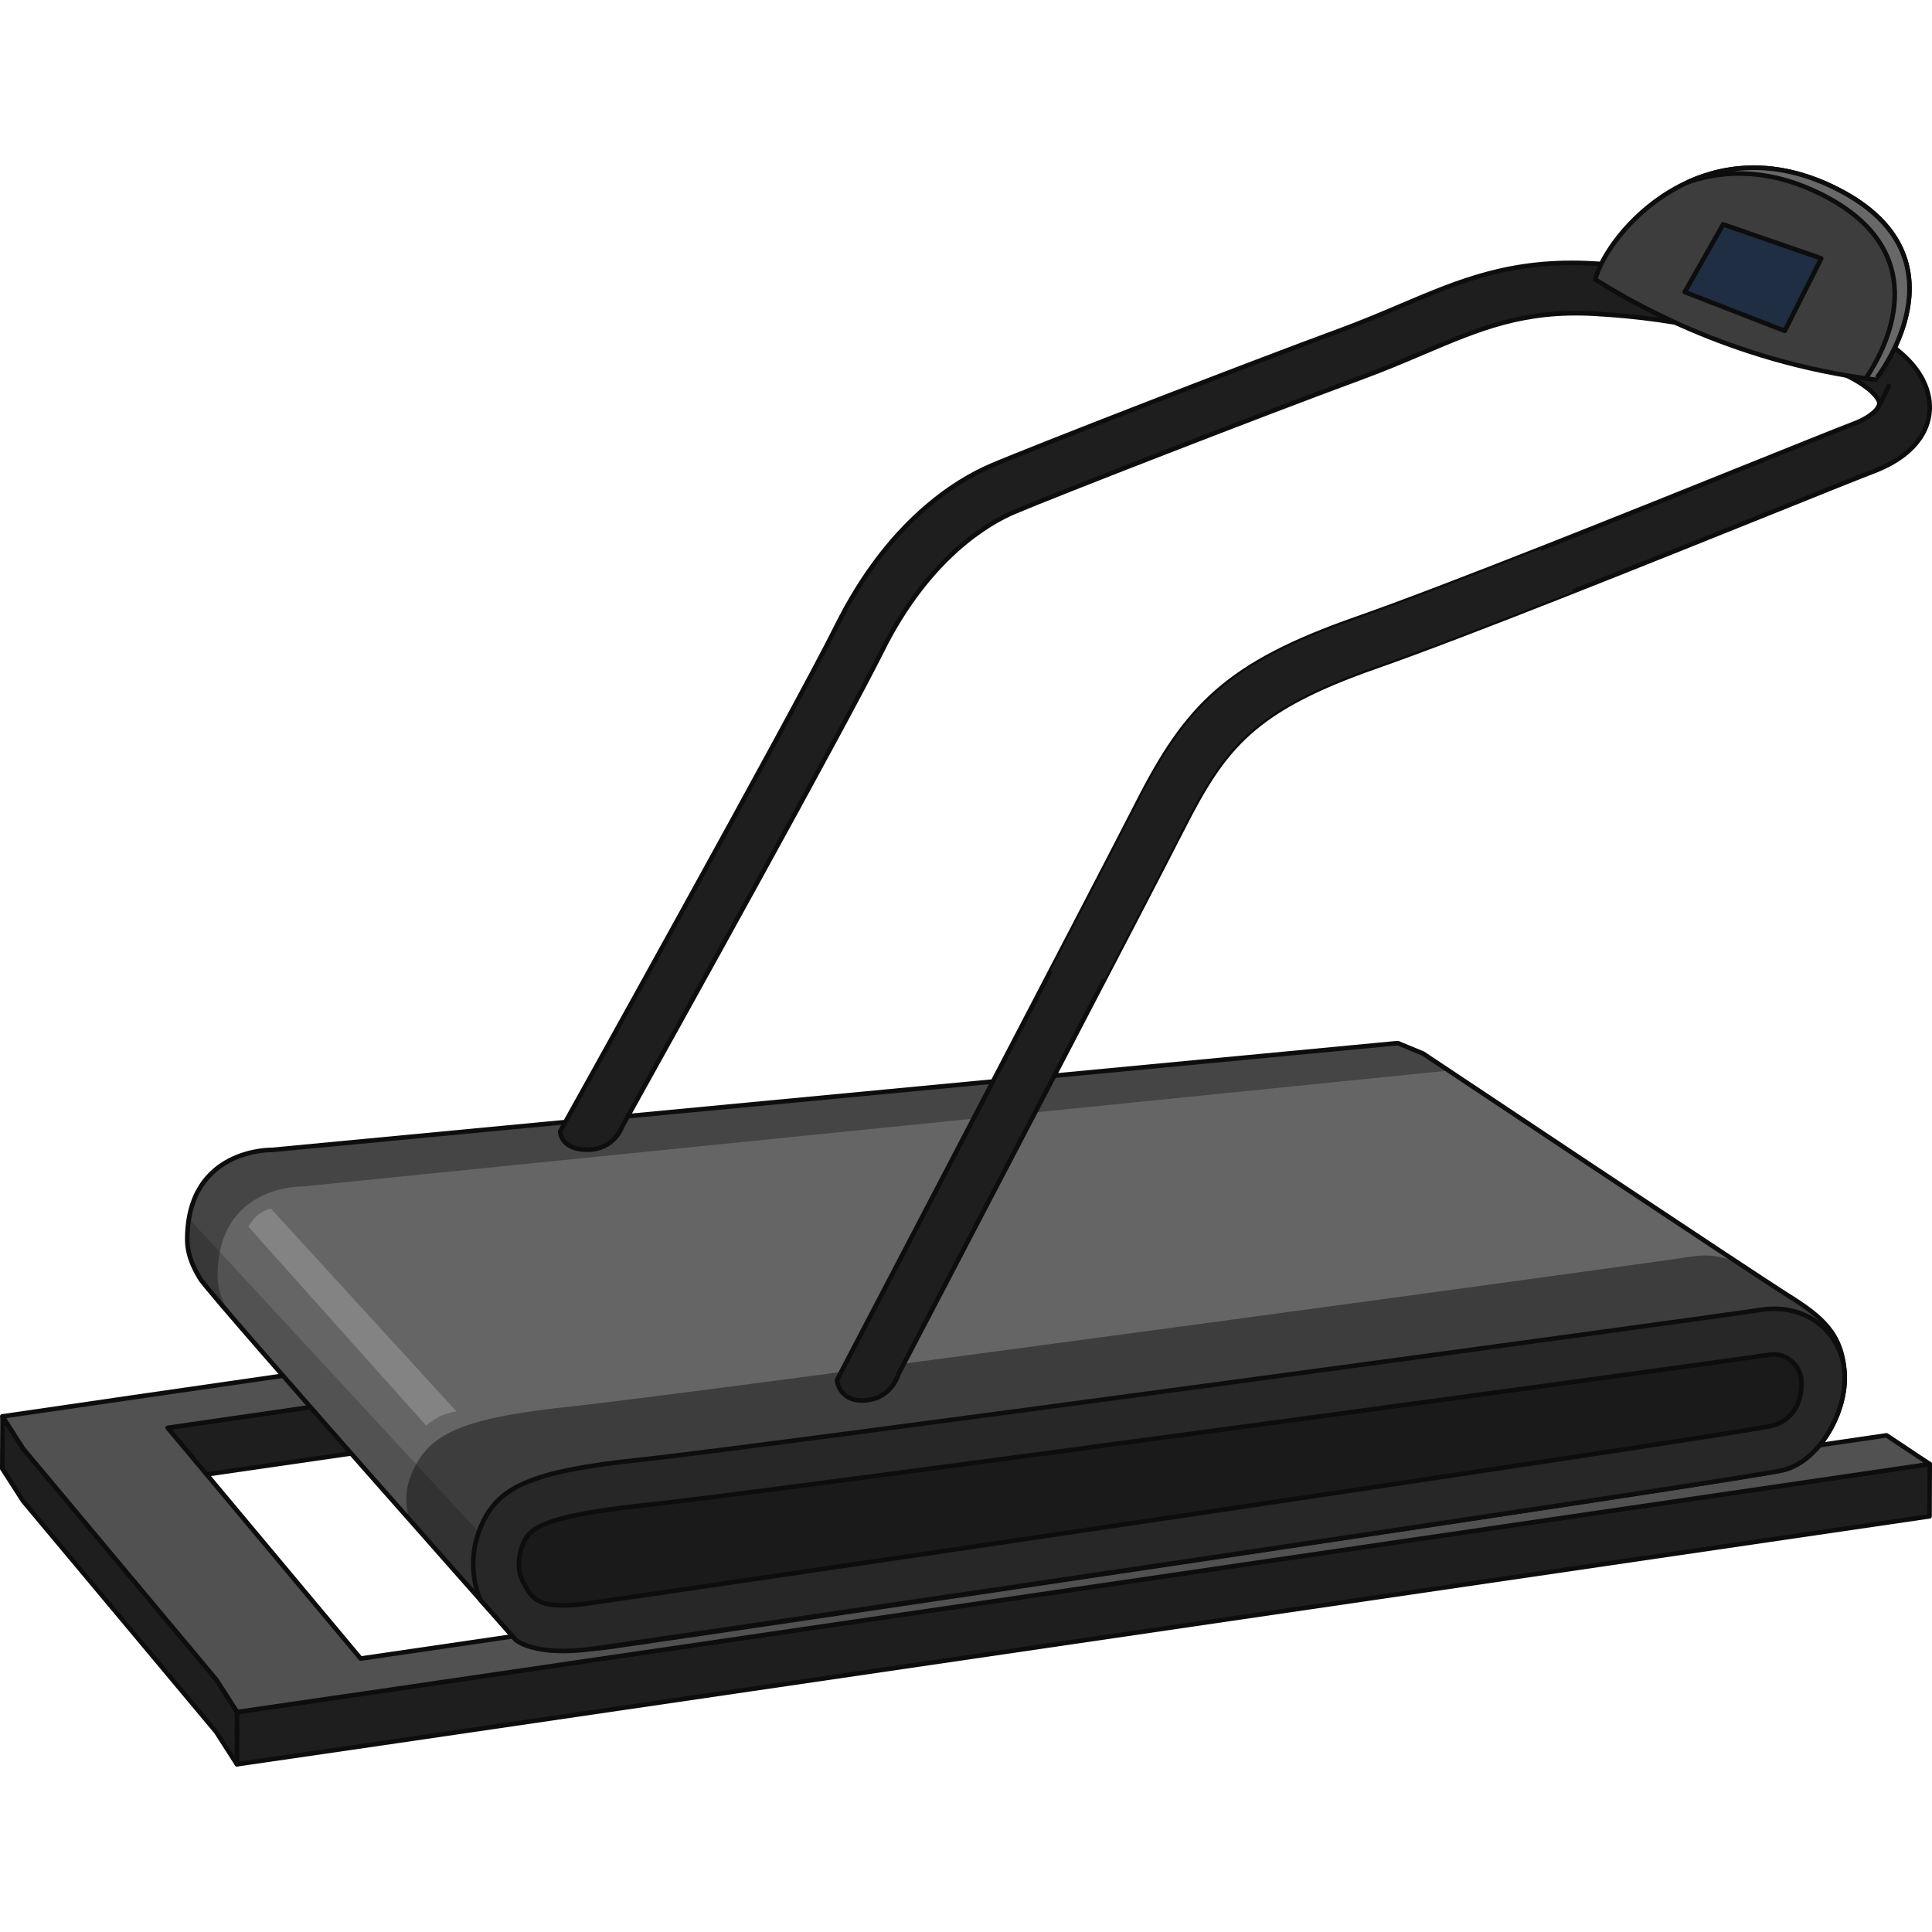 <?xml version="1.0" encoding="utf-8"?>
<!-- Created by: Science Figures, www.sciencefigures.org, Generator: Science Figures Editor -->
<svg version="1.1" id="Layer_1" xmlns="http://www.w3.org/2000/svg" xmlns:xlink="http://www.w3.org/1999/xlink" 
	 width="800px" height="800px" viewBox="0 0 423.156 350.69" enable-background="new 0 0 423.156 350.69"
	 xml:space="preserve">
<g>
	<g>
		<g enable-background="new    ">
			<g>
				<polygon fill="#1E1E1E" stroke="#0D0D0D" stroke-linecap="round" stroke-linejoin="round" stroke-miterlimit="10" points="
					355.981,230.228 355.947,241.669 36.685,287.934 36.723,276.492 				"/>
			</g>
			<polygon fill="#1E1E1E" stroke="#0D0D0D" stroke-linecap="round" stroke-linejoin="round" stroke-miterlimit="10" points="
				47.372,331.643 5.102,281.098 0.536,273.99 0.5,285.432 5.066,292.538 47.335,343.085 51.904,350.19 51.938,338.749 			"/>
			<polygon fill="#1E1E1E" stroke="#0D0D0D" stroke-linecap="round" stroke-linejoin="round" stroke-miterlimit="10" points="
				83.558,334.144 51.938,338.749 51.904,350.19 83.522,345.586 422.618,295.875 422.656,284.435 			"/>
			<g>
				<polygon fill="#515151" stroke="#0D0D0D" stroke-linecap="round" stroke-linejoin="round" stroke-miterlimit="10" points="
					422.656,284.435 83.558,334.144 51.938,338.749 47.372,331.643 5.102,281.098 0.536,273.99 32.156,269.385 346.529,223.936 
					355.981,230.228 36.723,276.492 78.991,327.036 413.2,278.142 				"/>
			</g>
		</g>
	</g>
	<path fill="#656565" d="M306.145,192.234L59.641,215.62c0,0-18.624-0.482-18.629,19.669c-0.001,3.683,1.821,6.948,2.993,8.793
		c4.988,6.729,69.017,78.9,69.017,78.9s7.759,3.323,20.784,1.478c13.025-1.846,249.141-36.728,256.9-38.743
		c7.76-2.016,13.857-12.668,13.303-21.298c-0.555-8.63-4.988-12.271-12.471-16.96c-7.482-4.689-79.846-52.931-79.846-52.931
		L306.145,192.234z"/>
	<path fill="#3D3D3D" d="M404.009,264.42c-0.555-8.63-8.845-14.781-16.327-19.471c-1.063-0.667-3.44-2.215-6.73-4.376
		c-2.915-1.531-6.48-2.207-10.495-1.577c-10.356,1.627-220.353,30.205-245.023,32.783c-24.67,2.578-31.662,6.081-35.307,14.821
		c-1.719,4.125-1.049,7.179-0.672,10.023c11.494,13.013,23.567,26.358,23.567,26.358s7.759,3.323,20.784,1.478
		c13.025-1.846,249.141-36.728,256.9-38.743c3.703-0.962,7.018-3.9,9.421-7.639l3.526-8.667
		C403.984,267.724,404.113,266.036,404.009,264.42z"/>
	<path fill="#454545" d="M47.647,243.301c0.005-20.15,18.629-19.668,18.629-19.668l251.002-25.383
		c-3.497-2.329-5.585-3.721-5.585-3.721l-5.548-2.295L59.641,215.62c0,0-18.624-0.482-18.629,19.669
		c-0.001,3.683,1.821,6.948,2.993,8.793c0.802,1.082,3.133,3.858,6.472,7.747C49.307,249.948,47.646,246.822,47.647,243.301z"/>
	<path opacity="0.2" fill="#080808" d="M124.924,320.993l-83.533-90.318c-0.238,1.407-0.379,2.933-0.379,4.614
		c-0.001,3.683,1.821,6.948,2.993,8.793c4.988,6.729,69.017,78.9,69.017,78.9s4.771,2.026,13.083,2.026L124.924,320.993z"/>
	<path fill="none" stroke="#0D0D0D" stroke-linecap="round" stroke-linejoin="round" stroke-miterlimit="10" d="M306.145,192.234
		L59.641,215.62c0,0-18.624-0.482-18.629,19.669c-0.001,3.683,1.821,6.948,2.993,8.793c4.988,6.729,69.017,78.9,69.017,78.9
		s7.759,3.323,20.784,1.478c13.025-1.846,249.141-36.728,256.9-38.743c7.76-2.016,13.857-12.668,13.303-21.298
		c-0.555-8.63-4.988-12.271-12.471-16.96c-7.482-4.689-79.846-52.931-79.846-52.931L306.145,192.234z"/>
	<path fill="#272727" d="M385.59,250.666c-10.357,1.627-220.353,30.204-245.023,32.782c-24.67,2.579-31.662,6.081-35.307,14.822
		c-3.644,8.741,0,15.941,0,15.941l0.001,0.001c4.765,5.389,7.761,8.77,7.761,8.77s4.047,3.727,17.072,1.881
		c13.025-1.845,252.852-37.13,260.612-39.146c7.76-2.016,13.857-12.668,13.303-21.298
		C403.447,255.947,395.947,249.039,385.59,250.666z"/>
	<path fill="#1A1A1A" stroke="#0D0D0D" stroke-linecap="round" stroke-linejoin="round" stroke-miterlimit="10" d="M123.361,315.376
		c-2.076,0-3.386-0.236-4.089-0.419c-2.199-0.818-3.423-1.72-5.292-5.981c-0.349-1.328-0.716-3.915,0.511-6.858
		c1.262-3.027,2.567-6.157,27.116-8.725c25.299-2.644,236.736-31.467,245.535-32.849c0.498-0.078,0.984-0.118,1.446-0.118
		c3.546,0,5.836,3.247,5.943,5.566c0.335,7.244-3.973,9.357-6.285,10.031c-10.981,2.415-245.41,36.935-259.555,38.938
		c-1.94,0.275-3.733,0.414-5.329,0.414C123.363,315.376,123.362,315.376,123.361,315.376z"/>
	<path fill="none" stroke="#0D0D0D" stroke-linecap="round" stroke-linejoin="round" stroke-miterlimit="10" d="M385.59,250.666
		c-10.357,1.627-220.353,30.204-245.023,32.782c-24.67,2.579-31.662,6.081-35.307,14.822c-3.644,8.741,0,15.941,0,15.941
		l0.001,0.001c4.765,5.389,7.761,8.77,7.761,8.77s4.047,3.727,17.072,1.881c13.025-1.845,252.852-37.13,260.612-39.146
		c7.76-2.016,13.857-12.668,13.303-21.298C403.447,255.947,395.947,249.039,385.59,250.666z"/>
	<path fill="#1E1E1E" stroke="#0D0D0D" stroke-linecap="round" stroke-linejoin="round" stroke-miterlimit="10" d="M189.537,270.486
		c-5.837,0.429-6.211-4.474-6.211-4.474c0.561-1.071,56.141-107.299,65.834-126.358c10.766-21.165,19.62-30.44,47.901-40.337
		c19.691-6.89,60.242-23.203,87.076-33.999c10.309-4.146,18.451-7.423,21.895-8.742c4.158-1.596,5.655-3.587,5.622-4.467
		c-0.032-0.846-1.689-3.732-8.876-6.876c-17.733-7.757-34.28-11.681-53.665-12.752c-15.438-0.845-25.107,3.267-37.348,8.47
		c-4.298,1.826-8.742,3.717-13.867,5.601c-20.603,7.574-67.397,25.768-75.892,29.41c-5.244,2.249-18.549,9.706-28.813,30.329
		c-8.236,16.549-44.61,82.065-56.852,104.063c0,0-1.69,5.221-7.652,5.23c-5.961,0.01-6.008-3.996-6.008-3.996
		c0.51-0.911,50.973-91.426,60.598-110.766c11.313-22.731,26.037-31.715,33.807-35.047c8.581-3.681,55.688-21.998,76.393-29.609
		c4.888-1.797,9.214-3.637,13.397-5.415c12.95-5.505,24.136-10.26,42.058-9.278c20.78,1.136,38.567,5.363,57.628,13.702
		c13.653,5.973,15.938,13.404,16.085,17.303c0.231,6.146-4.165,11.408-12.064,14.437c-3.365,1.291-11.474,4.553-21.739,8.683
		c-26.92,10.829-67.602,27.194-87.513,34.163c-26.853,9.396-33.219,17.599-42.296,35.446c-8.257,16.232-49.62,95.357-62.234,119.476
		C196.801,264.681,195.374,270.059,189.537,270.486z"/>
	<g>
		<path fill="none" stroke="#0D0D0D" stroke-linecap="round" stroke-linejoin="round" stroke-miterlimit="10" d="M411.357,52.982
			c0,0,1.785-3.24,2.295-4.643"/>
	</g>
	<path fill="#3D3D3D" stroke="#0D0D0D" stroke-linecap="round" stroke-linejoin="round" stroke-miterlimit="10" d="M410.762,46.936
		c0,0,21.322-26.5-8.131-41.635c-29.453-15.135-50.622,9.438-53.23,19.685C355.843,28.971,378.395,42.892,410.762,46.936z"/>
	<path fill="#686868" stroke="#0D0D0D" stroke-linecap="round" stroke-linejoin="round" stroke-miterlimit="10" d="M402.631,5.301
		c-12.779-6.566-23.997-5.656-32.818-1.687c8.269-2.809,18.324-2.836,29.595,2.956c25.189,12.943,13.242,34.197,9.254,40.081
		c0.698,0.097,1.394,0.195,2.101,0.284C410.762,46.936,432.084,20.436,402.631,5.301z"/>
	<path fill="#1E1E1E" d="M337.377,83.997c-15.75,6.206-30.582,11.914-40.315,15.32c-28.281,9.896-37.136,19.172-47.901,40.337
		c-2.986,5.871-10.327,20.017-19.072,36.81c3.98,0.349,7.941,0.882,11.836,1.781c7.867-15.113,14.347-27.605,17.111-33.04
		c9.077-17.848,15.443-26.05,42.296-35.446c10.394-3.638,26.45-9.837,43.252-16.472L337.377,83.997z"/>
	<polygon fill="#1F2E42" stroke="#0D0D0D" stroke-linecap="round" stroke-linejoin="round" stroke-miterlimit="10" points="
		377.396,12.916 368.995,27.73 390.906,36.238 398.911,20.358 	"/>
	<path fill="#838383" d="M54.42,232.472l38.908,43.525c0,0,1.307-1.236,3.269-2.115c1.962-0.879,3.397-0.962,3.397-0.962
		l-40.638-44.423c0,0-1.354,0.118-2.889,1.405C54.934,231.189,54.42,232.472,54.42,232.472z"/>
</g>
</svg>
